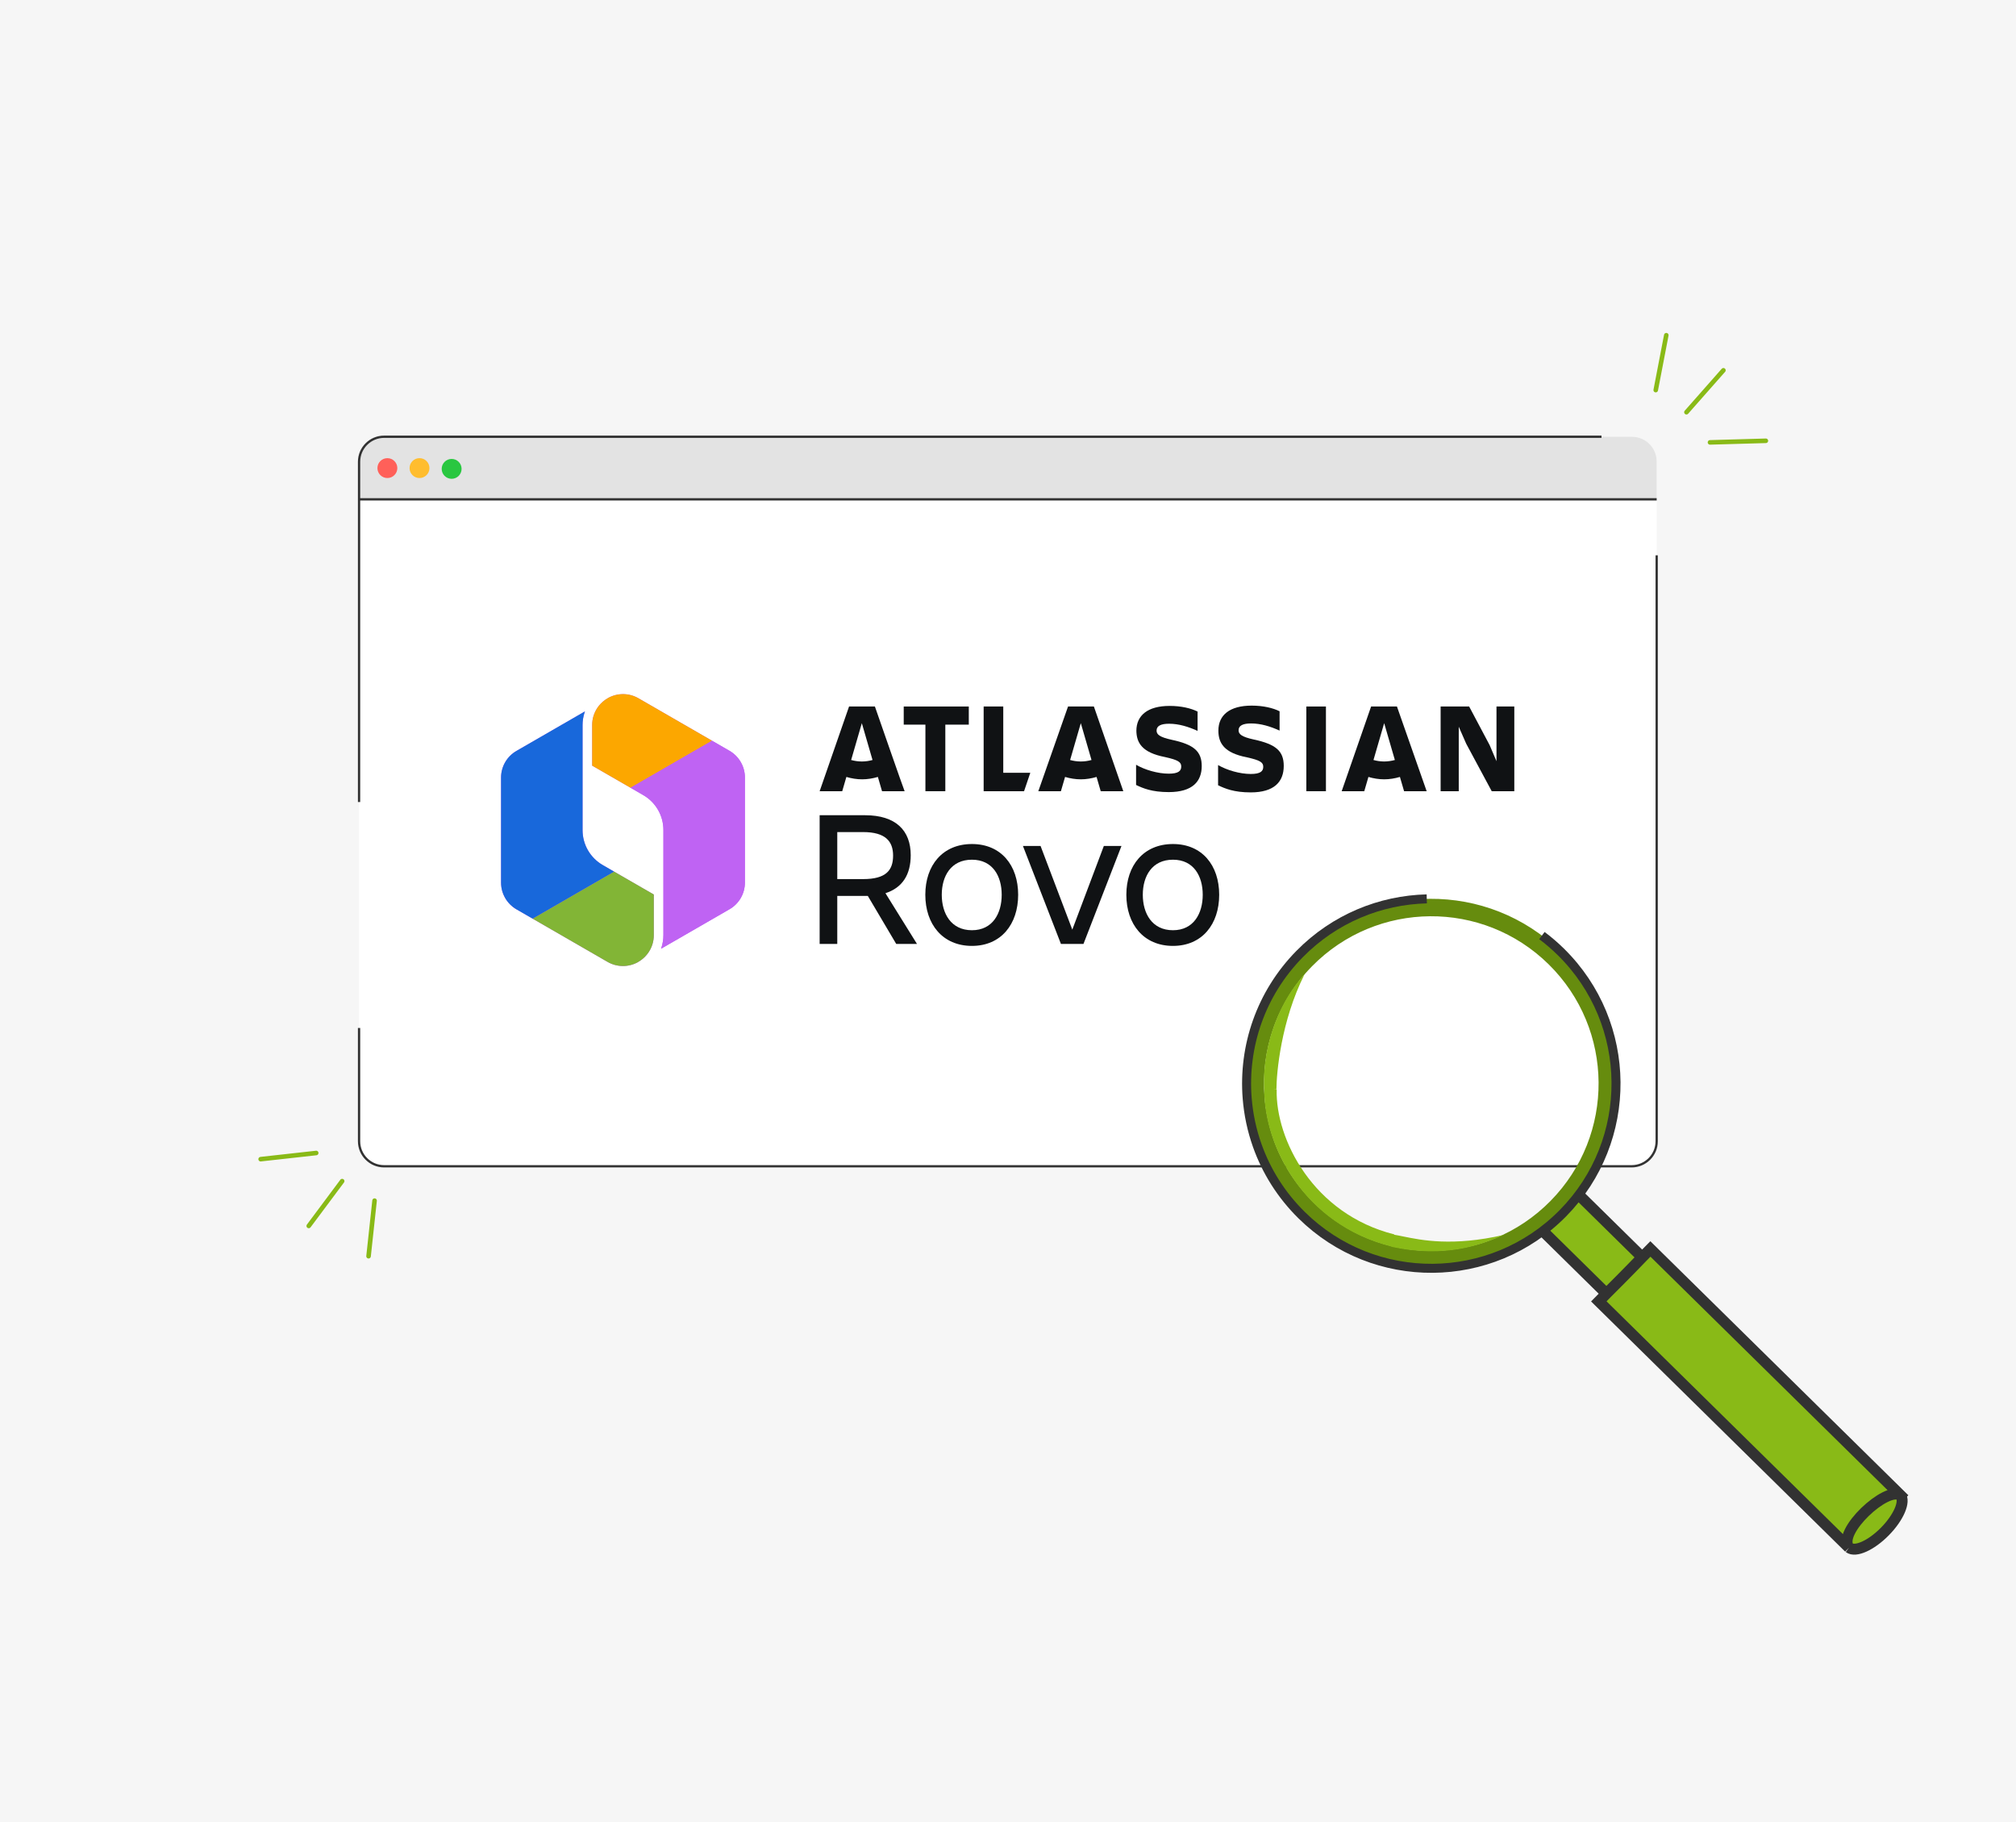 <svg width="883" height="798" viewBox="0 0 883 798" fill="none" xmlns="http://www.w3.org/2000/svg">
<rect width="883" height="798" fill="#F6F6F6"/>
<path d="M157.268 202.226C157.268 196.167 162.183 191.256 168.245 191.256H714.642C720.705 191.256 725.62 196.167 725.62 202.226V499.762C725.62 505.821 720.705 510.733 714.642 510.733H168.246C162.183 510.733 157.268 505.821 157.268 499.762V202.226Z" fill="white"/>
<path fill-rule="evenodd" clip-rule="evenodd" d="M157.27 202.092C157.27 196.108 162.125 191.256 168.114 191.256H714.778C720.767 191.256 725.622 196.108 725.622 202.092V205.321V207.545V218.381H714.806C714.796 218.381 714.787 218.381 714.778 218.381H168.114L168.086 218.381H157.27V207.545V205.321V202.092Z" fill="#E3E3E3"/>
<path d="M188.1 204.985C188.1 207.39 186.149 209.339 183.743 209.339C181.337 209.339 179.387 207.39 179.387 204.985C179.387 202.581 181.337 200.632 183.743 200.632C186.149 200.632 188.1 202.581 188.1 204.985Z" fill="#FFBD2E"/>
<path d="M202.174 205.322C202.174 207.726 200.223 209.675 197.817 209.675C195.411 209.675 193.461 207.726 193.461 205.322C193.461 202.917 195.411 200.968 197.817 200.968C200.223 200.968 202.174 202.917 202.174 205.322Z" fill="#29C740"/>
<path d="M174.025 204.985C174.025 207.39 172.075 209.339 169.669 209.339C167.263 209.339 165.312 207.39 165.312 204.985C165.312 202.581 167.263 200.632 169.669 200.632C172.075 200.632 174.025 202.581 174.025 204.985Z" fill="#FF6059"/>
<path d="M157.268 450.174V499.763C157.268 505.822 162.183 510.733 168.246 510.733H714.642C720.705 510.733 725.62 505.822 725.62 499.763V243.183M157.268 351.218V218.671M701.45 191.256H168.245C162.183 191.256 157.268 196.168 157.268 202.227V218.671M157.268 218.671H725.62" stroke="#323232"/>
<path d="M513.753 414.222C500.885 414.222 493.336 404.699 493.336 391.831C493.336 378.962 500.885 369.611 513.753 369.611C526.536 369.611 534 378.962 534 391.831C534 404.699 526.536 414.222 513.753 414.222ZM513.753 376.475C504.574 376.475 500.542 383.681 500.542 391.831C500.542 399.981 504.574 407.359 513.753 407.359C522.847 407.359 526.793 399.981 526.793 391.831C526.793 383.681 522.847 376.475 513.753 376.475Z" fill="#101214"/>
<path d="M474.554 413.364H464.688L448.045 370.469H455.766L469.664 407.101L483.476 370.469H491.197L474.554 413.364Z" fill="#101214"/>
<path d="M425.703 414.222C412.835 414.222 405.285 404.699 405.285 391.831C405.285 378.962 412.835 369.611 425.703 369.611C438.486 369.611 445.95 378.962 445.95 391.831C445.95 404.699 438.486 414.222 425.703 414.222ZM425.703 376.475C416.524 376.475 412.491 383.681 412.491 391.831C412.491 399.981 416.524 407.359 425.703 407.359C434.797 407.359 438.743 399.981 438.743 391.831C438.743 383.681 434.797 376.475 425.703 376.475Z" fill="#101214"/>
<path d="M378.045 364.378H366.721V384.967H378.045C388.083 384.967 391.171 381.107 391.171 374.673C391.171 368.582 387.997 364.378 378.045 364.378ZM398.892 374.501C398.892 382.994 395.289 388.742 387.825 391.144L401.638 413.364H392.544L380.104 392.345C379.761 392.345 379.332 392.345 378.903 392.345H366.721V413.364H359V357H378.903C392.372 357 398.892 363.692 398.892 374.501Z" fill="#101214"/>
<path d="M497.728 319.801C497.728 325.267 500.2 329.563 510.221 331.514C516.077 332.815 517.379 333.725 517.379 335.679C517.379 337.631 516.077 338.802 511.913 338.802C507.098 338.802 501.372 337.11 497.598 334.897V343.747C500.591 345.178 504.495 346.87 511.913 346.87C522.324 346.87 526.358 342.185 526.358 335.418M526.358 335.547C526.358 329.042 522.975 326.048 513.214 323.966C507.878 322.795 506.577 321.623 506.577 319.932C506.577 317.849 508.529 316.938 512.043 316.938C516.337 316.938 520.502 318.24 524.536 320.062V311.603C521.673 310.171 517.379 309.13 512.303 309.13C502.673 309.13 497.728 313.294 497.728 320.062" fill="#101214"/>
<path d="M630.988 309.39V346.479H638.927V318.24L642.18 325.657L653.371 346.479H663.261V309.39H655.454V333.336L652.461 326.308L643.481 309.39H630.988Z" fill="#101214"/>
<path d="M580.755 309.39H572.166V346.479H580.755V309.39Z" fill="#101214"/>
<path d="M562.276 335.417C562.276 328.912 558.893 325.918 549.132 323.836C543.797 322.664 542.495 321.493 542.495 319.801C542.495 317.719 544.447 316.808 547.961 316.808C552.256 316.808 556.42 318.11 560.454 319.932V311.473C557.591 310.041 553.297 309 548.221 309C538.591 309 533.646 313.164 533.646 319.932C533.646 325.397 536.119 329.692 546.139 331.644C551.995 332.945 553.297 333.857 553.297 335.809C553.297 337.76 551.995 338.932 547.831 338.932C543.016 338.932 537.29 337.239 533.516 335.028V343.877C536.509 345.308 540.413 347 547.831 347C558.112 347 562.276 342.314 562.276 335.417Z" fill="#101214"/>
<path d="M430.836 309.39V346.479H448.535L451.268 338.411H439.425V309.39H430.836Z" fill="#101214"/>
<path d="M395.828 309.39V317.329H405.328V346.479H414.047V317.329H424.328V309.39H395.828Z" fill="#101214"/>
<path d="M383.206 309.39H371.884L359 346.479H368.891L370.712 340.233C372.925 340.883 375.267 341.275 377.61 341.275C379.952 341.275 382.295 340.883 384.507 340.233L386.329 346.479H396.22C396.089 346.479 383.206 309.39 383.206 309.39ZM377.48 333.466C375.788 333.466 374.226 333.204 372.795 332.815L377.48 316.678L382.165 332.815C380.733 333.204 379.171 333.466 377.48 333.466Z" fill="#101214"/>
<path d="M479.117 309.39H467.795L454.781 346.479H464.672L466.494 340.233C468.706 340.883 471.048 341.275 473.391 341.275C475.733 341.275 478.076 340.883 480.288 340.233L482.11 346.479H492.001L479.117 309.39ZM473.391 333.466C471.699 333.466 470.137 333.204 468.706 332.815L473.391 316.678L478.076 332.815C476.644 333.204 475.083 333.466 473.391 333.466Z" fill="#101214"/>
<path d="M611.857 309.39H600.536L587.652 346.479H597.543L599.365 340.233C601.578 340.883 603.918 341.275 606.261 341.275C608.604 341.275 610.947 340.883 613.16 340.233L614.982 346.479H624.873L611.857 309.39ZM606.261 333.466C604.571 333.466 603.009 333.204 601.578 332.815L606.261 316.678L610.947 332.815C609.516 333.204 607.824 333.466 606.261 333.466Z" fill="#101214"/>
<line x1="725.207" y1="170.829" x2="729.829" y2="146.793" stroke="#89BA17" stroke-width="2" stroke-linecap="round"/>
<line x1="738.654" y1="180.513" x2="754.849" y2="162.16" stroke="#89BA17" stroke-width="2" stroke-linecap="round"/>
<line x1="748.971" y1="193.723" x2="773.438" y2="193.029" stroke="#89BA17" stroke-width="2" stroke-linecap="round"/>
<line x1="164.059" y1="525.775" x2="161.428" y2="550.11" stroke="#89BA17" stroke-width="2" stroke-linecap="round"/>
<line x1="149.862" y1="517.23" x2="135.231" y2="536.852" stroke="#89BA17" stroke-width="2" stroke-linecap="round"/>
<line x1="138.493" y1="504.913" x2="114.167" y2="507.615" stroke="#89BA17" stroke-width="2" stroke-linecap="round"/>
<path fill-rule="evenodd" clip-rule="evenodd" d="M675.171 538.506L690.838 522.591L719.276 550.586L722.872 546.934L832.142 654.502C832.158 654.517 832.175 654.532 832.191 654.548C832.207 654.564 832.222 654.58 832.238 654.596L832.451 654.805L832.434 654.822C834.581 657.586 831.617 664.525 825.586 670.651C819.555 676.777 812.664 679.85 809.867 677.747L809.849 677.765L700.271 569.893L703.609 566.501L675.171 538.506Z" fill="#89BA17"/>
<path d="M719.276 550.586L690.838 522.591L675.171 538.506L703.609 566.501M719.276 550.586L722.872 546.934L832.142 654.502C832.158 654.517 832.175 654.532 832.191 654.548C832.207 654.564 832.222 654.58 832.238 654.596L832.451 654.805L832.434 654.822M719.276 550.586C714.068 556.036 706.661 563.467 703.609 566.501M832.434 654.822C834.581 657.586 831.617 664.525 825.586 670.651C819.555 676.777 812.664 679.85 809.867 677.747L809.849 677.765M832.434 654.822C826.394 650.605 804.407 670.898 809.849 677.765M809.849 677.765L700.271 569.893L703.609 566.501" stroke="#323232" stroke-width="4.795"/>
<path fill-rule="evenodd" clip-rule="evenodd" d="M679.122 525.908C707.509 497.071 707.145 450.682 678.308 422.294C649.471 393.906 603.081 394.27 574.693 423.107C559.172 438.874 552.244 459.878 553.87 480.348C554.375 486.702 555.705 492.999 557.856 499.064C561.445 509.181 567.324 518.667 575.507 526.722C604.344 555.11 650.734 554.746 679.122 525.908ZM684.563 531.265C715.91 499.423 715.508 448.198 683.665 416.852C651.823 385.506 600.598 385.908 569.252 417.75C552.111 435.162 544.464 458.369 546.258 480.952C546.816 487.965 548.283 494.917 550.66 501.616C554.627 512.8 561.126 523.28 570.15 532.164C601.992 563.51 653.217 563.108 684.563 531.265Z" fill="#668C0E"/>
<path d="M624.919 393.629C604.67 394.125 584.583 402.178 569.252 417.752C552.111 435.164 544.464 458.371 546.258 480.954C546.816 487.966 548.283 494.918 550.66 501.618C554.627 512.801 561.126 523.282 570.15 532.165C601.992 563.512 653.217 563.109 684.563 531.267C715.91 499.425 715.508 448.2 683.665 416.854C681.02 414.25 678.241 411.865 675.351 409.699" stroke="#323232" stroke-width="3.945"/>
<path fill-rule="evenodd" clip-rule="evenodd" d="M571.35 426.734C561.09 447.094 559.082 469.884 559.074 477.095L557.653 477.12L559.178 477.155C558.673 498.894 575.134 531.644 610.691 540.565L610.655 540.709C611.774 540.881 613.055 541.144 614.516 541.444C622.623 543.107 636.286 545.91 658.64 540.795C649.155 544.919 633.465 551.204 609.338 545.949L609.36 545.854C571.103 536.254 553.649 501.872 553.722 477.189L553.678 477.189C552.644 456.262 561.629 436.948 571.35 426.734Z" fill="#89BA17"/>
<path d="M266.349 305.647C270.482 303.369 275.526 303.409 279.627 305.774L311.866 324.374L319.51 328.784C323.684 331.191 326.268 335.656 326.268 340.466V386.488C326.268 391.318 323.701 395.763 319.515 398.168L289.532 415.466C289.599 415.282 289.661 415.097 289.721 414.911C290.283 413.163 290.57 411.337 290.571 409.501V363.478C290.571 357.156 287.206 351.325 281.717 348.172L276.181 344.976L259.369 335.282V317.454C259.369 316.049 259.586 314.677 259.998 313.379C261.022 310.187 263.198 307.491 266.101 305.814L266.108 305.809C266.192 305.761 266.272 305.707 266.349 305.647Z" fill="#BF63F3"/>
<path d="M256.201 311.534L226.219 328.831C224.164 330.011 222.457 331.712 221.271 333.763C220.084 335.814 219.461 338.142 219.463 340.511V386.534C219.463 391.344 222.047 395.808 226.221 398.216L233.329 402.316L266.107 421.226C270.205 423.59 275.251 423.631 279.385 421.352C279.458 421.295 279.539 421.24 279.623 421.192C282.568 419.495 284.721 416.771 285.733 413.625C286.152 412.306 286.365 410.93 286.364 409.546V391.718L269.014 381.714L264.016 378.831C261.323 377.284 259.086 375.054 257.531 372.366C255.976 369.678 255.158 366.627 255.16 363.522V317.499C255.16 315.639 255.455 313.82 256.01 312.096C256.07 311.908 256.134 311.72 256.201 311.534Z" fill="#BF63F3"/>
<path fill-rule="evenodd" clip-rule="evenodd" d="M269.014 381.714L233.329 402.317L226.221 398.216C222.047 395.809 219.463 391.344 219.463 386.534V340.511C219.461 338.142 220.084 335.814 221.271 333.763C222.457 331.712 224.164 330.011 226.219 328.831L256.201 311.534C256.134 311.72 256.07 311.907 256.01 312.096C255.448 313.842 255.161 315.665 255.16 317.499V363.521C255.158 366.627 255.976 369.678 257.531 372.366C259.086 375.054 261.323 377.284 264.016 378.83L269.014 381.714Z" fill="#1868DB"/>
<path fill-rule="evenodd" clip-rule="evenodd" d="M276.181 344.976L259.369 335.282V317.454C259.369 316.049 259.586 314.677 259.998 313.379C261.022 310.187 263.198 307.491 266.101 305.814L266.108 305.809C266.192 305.761 266.272 305.707 266.349 305.647C270.482 303.369 275.526 303.409 279.627 305.774L311.866 324.374L276.181 344.976V344.976Z" fill="#FCA700"/>
<path fill-rule="evenodd" clip-rule="evenodd" d="M319.511 328.784L311.867 324.374L276.182 344.976L281.718 348.172C287.207 351.325 290.572 357.156 290.572 363.478V409.501C290.571 411.337 290.284 413.163 289.722 414.911C289.662 415.097 289.6 415.282 289.533 415.466L319.516 398.168C323.702 395.763 326.269 391.317 326.269 386.488V340.466C326.269 335.656 323.685 331.191 319.511 328.784Z" fill="#BF63F3"/>
<path fill-rule="evenodd" clip-rule="evenodd" d="M269.013 381.714L233.328 402.317L266.106 421.226C270.204 423.591 275.25 423.631 279.384 421.352C279.458 421.295 279.539 421.24 279.622 421.193C282.567 419.495 284.72 416.771 285.732 413.625C286.152 412.306 286.364 410.93 286.363 409.546V391.718L269.013 381.714Z" fill="#82B536"/>
</svg>
